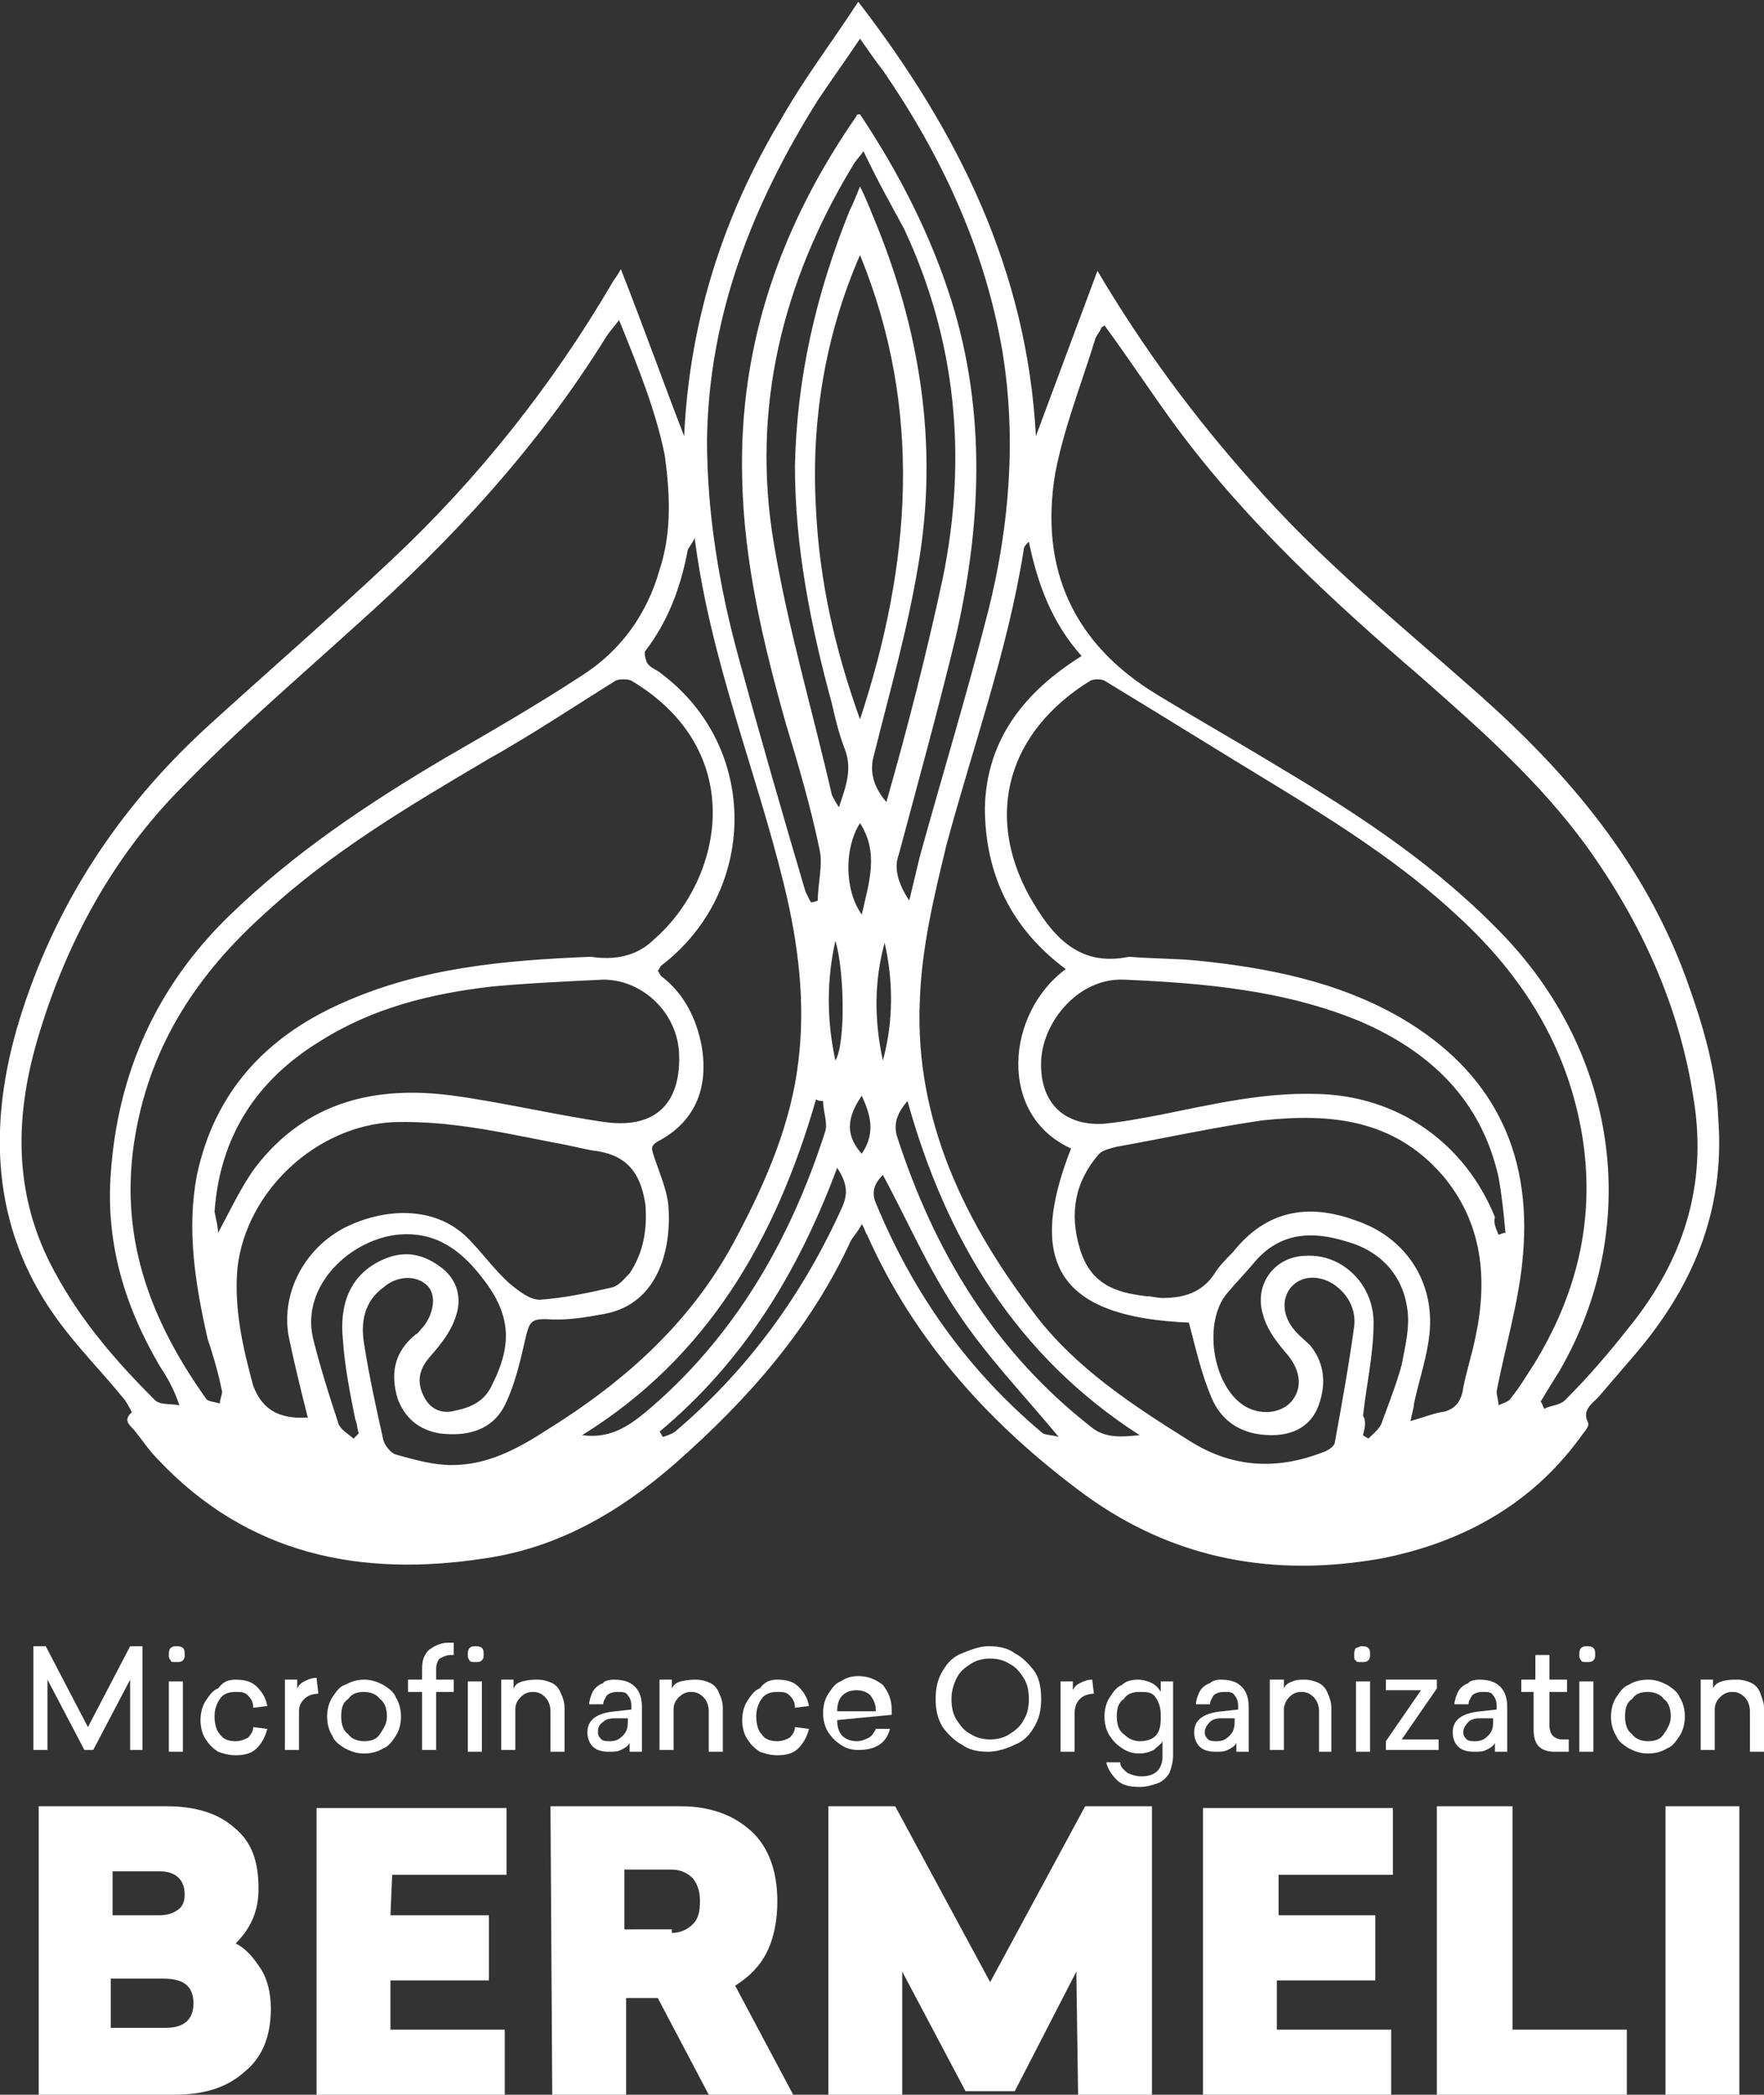 <?xml version="1.0" encoding="utf-8"?>
<!-- Generator: Adobe Illustrator 23.0.3, SVG Export Plug-In . SVG Version: 6.00 Build 0)  -->
<svg version="1.1" id="Layer_1" xmlns:xodm="http://www.corel.com/coreldraw/odm/2003"
	 xmlns="http://www.w3.org/2000/svg" xmlns:xlink="http://www.w3.org/1999/xlink" x="0px" y="0px" viewBox="0 0 100.3 119.1"
	 style="enable-background:new 0 0 100.3 119.1;" xml:space="preserve">
<rect x="0" y="0" width="100.3" height="119.1" fill="#333333" stroke="none"/>
<style type="text/css">
	.st0{fill:#FFFFFF;}
</style>
<g id="Layer_x0020_1">
	<g id="_2871328652064">
		<path class="st0" d="M49,65.6c0.8-1.2,0.5-2.2,0-3.3C48.1,63.6,48.1,64.6,49,65.6z M47.5,60.3c0.6-1,0.5-5.2,0-6.8
			C47,55.7,47,58,47.5,60.3z M50.3,53.6c-0.6,2.2-0.6,4.4-0.1,6.7C50.8,58.1,50.8,55.8,50.3,53.6z M49,52c0.4-1.8,1-3.5-0.1-5.2
			C48,48.2,48,50.6,49,52z M37.5,81.4c0.1,0.1,0.1,0.2,0.2,0.3c0.3-0.1,0.6-0.2,0.8-0.4c4.1-3.5,7.2-7.8,9.4-12.7
			c0.3-0.7,0.3-1.3-0.3-2.2C45.4,72.3,42.3,77.4,37.5,81.4z M60.2,81.7c-2-2.4-4.1-4.6-5.7-7c-1.7-2.5-2.9-5.3-4.3-7.9
			c-0.4,0.4-0.7,0.9-0.4,1.6c2.1,5.1,5.2,9.5,9.5,13.1C59.5,81.6,59.9,81.6,60.2,81.7L60.2,81.7z M33.1,81.6
			c1.5,0.2,2.5-0.4,3.6-1.3c5-4.2,8.2-9.7,10.2-15.9c0.2-0.5-0.1-1.2-0.1-1.8c-0.1,0-0.3,0-0.4-0.1C44.1,70.5,40.2,77.2,33.1,81.6
			L33.1,81.6z M51.6,62.6c-0.6,0.7-0.8,1.3-0.6,2c2.1,6.5,5.5,12.2,11,16.5c0.8,0.7,1.8,0.6,2.8,0.5C57.8,77.1,53.8,70.5,51.6,62.6
			L51.6,62.6z M20.1,81.8c0.1-0.1,0.2-0.2,0.3-0.3c-0.1-0.3-0.1-0.6-0.2-0.8c-0.3-1.5-0.6-3-0.7-4.5c-0.2-1.9,0.3-3.6,2.1-4.5
			c1.2-0.6,2.3-0.5,3.4,0.3c1,0.7,1.3,1.8,0.9,2.9c-0.3,0.9-0.9,1.6-1.5,2.3c-0.6,0.7-0.7,1.4-0.3,2.2c0.4,0.8,1.1,1,1.8,0.8
			c1-0.2,1.7-0.6,2.1-1.5c1.2-2.4,1-4.1-0.7-6.2c-1.2-1.5-2.6-2.5-4.7-2.3c-2.7,0.3-5.5,2.9-4.8,5.9c0.4,1.6,0.9,3.2,1.4,4.7
			C19.3,81.3,19.8,81.5,20.1,81.8L20.1,81.8z M77.5,81.6c0.1,0.1,0.2,0.1,0.3,0.2c0.3-0.3,0.7-0.6,0.8-1c0.4-1.1,0.8-2.1,1.1-3.2
			c0.2-1.1,0.5-2.2,0.3-3.3c-0.3-1.9-1.6-3.2-3.4-3.7c-1.9-0.6-3.8-0.6-5.3,1.2c-0.5,0.6-1,1.1-1.5,1.7c-1.4,1.6-0.9,5.2,0.9,6.4
			c0.9,0.6,2.2,0.5,2.8-0.3c0.6-0.8,0.4-1.8-0.4-2.7c-0.6-0.7-1.1-1.4-1.3-2.2c-0.5-1.7,0.7-3.3,2.5-3.3c2-0.1,3.8,1.6,3.8,3.8
			c0,1.8-0.4,3.5-0.6,5.3C77.7,80.8,77.6,81.2,77.5,81.6L77.5,81.6z M48.9,14.5c-2,4.6-2.8,9.5-2.5,14.5c0.2,4.1,1.1,8,2.5,11.9
			C51.8,32.1,52.5,23.3,48.9,14.5z M49.1,8.6c-0.3,0.4-0.5,0.6-0.6,0.8c-4,6.6-5.8,13.8-4.5,21.5c0.8,4.8,2.2,9.5,3.3,14.3
			c0.1,0.2,0.2,0.4,0.4,0.7c0.4-1.2,0.8-2.2,0.3-3.4c-0.3-0.8-0.5-1.6-0.7-2.5c-1.2-4.4-2.1-8.9-2.1-13.5c0.1-5,1.2-9.8,3.1-14.5
			c0.2-0.4,0.4-0.9,0.6-1.4c0.3,0.6,0.5,1.1,0.7,1.6c2.7,6.4,3.8,13.1,2.6,20c-0.6,3.6-1.6,7.1-2.5,10.7c-0.3,1,0,1.9,0.7,2.7
			c1.2-4.2,2.3-8.5,3.2-12.7c1.4-6.8,0.8-13.5-2.2-19.9C50.7,11.7,49.9,10.3,49.1,8.6L49.1,8.6z M12.4,70.1c0.7-1.3,1.3-2.6,2.1-3.7
			c2.9-3.8,6.9-4.7,11.3-4.1c2.9,0.4,5.8,1.1,8.6,1.5c2.9,0.4,4.4-1.1,4.2-4.1c-0.2-2.2-2.1-4-4.3-4c-2.1,0.1-4.3,0.2-6.4,0.4
			c-3.4,0.4-6.7,1.2-9.7,3.1c-3.6,2.2-5.7,5.4-6,9.7C12.3,69.4,12.4,69.8,12.4,70.1L12.4,70.1z M85.2,70.2c0.1,0,0.2-0.1,0.4-0.1
			c-0.1-1.1-0.2-2.1-0.4-3.2c-1-4.4-3.9-7.1-7.8-8.8c-4.3-1.8-8.9-2.2-13.5-2.4c-2.6-0.1-4.6,2.4-4.7,4.6c-0.1,2.3,1.2,3.7,3.5,3.6
			c1.1-0.1,2.1-0.3,3.2-0.5c3-0.6,5.9-1.3,9-1.2c4.6,0.1,8.4,2.8,10.1,7C84.9,69.6,85.1,69.9,85.2,70.2L85.2,70.2z M17.5,80.6
			c-0.4-1.6-0.8-3.2-1.1-4.7c-0.4-2.4,0.9-4.9,3.2-6.1c2.2-1.1,5.1-1.3,7,0.6c0.8,0.8,1.5,1.8,2.4,2.6c0.5,0.4,1.1,0.9,1.7,0.9
			c1.4-0.1,2.8-0.4,4.1-0.7c0.4-0.1,0.7-0.5,1-0.8c0.8-1.2,1-2.5,0.9-3.9c-0.3-2-1.2-2.9-3.1-3.1c-0.5-0.1-0.9-0.2-1.4-0.3
			c-3.2-0.6-6.4-1.4-9.8-1.3c-4.4,0.2-8.4,3.9-8.9,8.3c-0.2,2.3,0.3,4.5,0.9,6.7C14.9,80.1,15.8,80.7,17.5,80.6L17.5,80.6z
			 M80.2,80.8c0.7-0.2,1.2-0.4,1.7-0.5c0.8-0.1,1.2-0.6,1.3-1.4c0.2-1,0.5-1.9,0.7-2.9c0.7-3.3,0.4-6.5-1.9-9.2
			c-2.8-3.2-6.4-3.5-10.2-3.1c-2.8,0.4-5.5,1-8.3,1.5c-0.4,0.1-0.8,0.2-1,0.4c-1.4,1.6-1.7,3.4-1.1,5.4c0.6,2,2,2.5,3.8,2.7
			c0.3,0,0.6,0.1,0.9,0.1c1.2,0,2.2-0.3,2.9-1.3c0.3-0.5,0.7-0.9,1.1-1.3c1.9-2.4,4.3-2.8,7-1.8c2.7,0.9,4.4,3.3,4.2,6.2
			c-0.1,1.4-0.6,2.8-0.9,4.2C80.4,80,80.3,80.3,80.2,80.8L80.2,80.8z M51.7,51.2c0.2-0.8,0.4-1.7,0.6-2.5c1.3-4.7,2.7-9.3,3.9-14
			c1.2-4.8,1.6-9.8,0.8-14.7c-1-5.9-3.5-11.2-6.8-16c-0.4-0.5-0.8-1.1-1.3-1.8c-0.8,1.2-1.6,2.3-2.4,3.5c-3.7,5.9-6.2,12.2-6.3,19.3
			c0,4.2,0.7,8.4,1.8,12.4c1.2,4.4,2.5,8.9,3.8,13.3c0.1,0.2,0.2,0.4,0.3,0.6c0.1,0,0.2,0,0.4-0.1c0-1,0.3-2,0.1-2.9
			c-0.5-2.4-1.2-4.8-1.9-7.1c-1.3-4.6-2.4-9.2-2.5-14c-0.2-7.6,2.2-14.4,6.5-20.6c0-0.1,0.1-0.1,0.2-0.1c2.2,3.3,4,6.8,5.2,10.6
			c2,6.4,1.7,12.9,0.2,19.3c-1,4.1-2.1,8.1-3.2,12.2C50.8,49.4,51.1,50.3,51.7,51.2L51.7,51.2z M39.5,30.6c-0.2,0.4-0.4,0.6-0.4,0.7
			c-0.4,2.1-1.1,4-2.4,5.7c-0.1,0.1,0,0.5,0.1,0.7c0.2,0.3,0.6,0.4,0.8,0.6c5.6,4.2,5.5,12.4,0,16.6c-0.1,0.1-0.1,0.2-0.2,0.3
			c0.1,0.1,0.1,0.2,0.2,0.3c1.3,1,2,2.4,2.3,4c0.4,2.4-0.4,4.3-2.5,5.4c-0.5,0.3-0.3,0.5-0.2,0.9c0.3,0.9,0.7,1.8,0.8,2.7
			c0.2,2.4-0.5,5.6-3.6,6.2c-1.1,0.2-2.2,0.4-3.4,0.3c-0.8,0-0.9,0.2-1.1,1c-0.3,1.3-0.6,2.7-1.2,3.9c-0.7,1.4-2.1,1.8-3.7,1.6
			c-1.2-0.2-2-0.9-2.4-2c-0.4-1.4-0.2-2.6,1-3.6c0.2-0.1,0.3-0.3,0.5-0.5c0.6-0.8,0.7-1.8,0.2-2.3c-0.6-0.6-1.7-0.6-2.5,0.1
			c-1.1,0.8-1.3,2-1.1,3.2c0.3,1.9,0.7,3.7,1.1,5.5c0.1,0.3,0.4,0.7,0.7,0.8c1.1,0.3,2.1,0.6,3.2,0.6c2,0,3.7-0.9,5.4-2
			c4.5-2.8,8.3-6.2,10.8-11c1.7-3.2,3.1-6.5,3.5-10c0.4-3.3,0-6.6-0.8-9.9C43,43.8,40.4,37.6,39.5,30.6L39.5,30.6z M60.6,55.1
			c-3.1-2.3-4.6-5.4-4.6-9.2c0.1-3.9,2.3-6.6,5.5-8.6c-1.7-1.9-2.5-4.1-3-6.5c-0.2,0.2-0.3,0.3-0.3,0.5c-0.9,5.7-2.9,11.2-4.4,16.8
			c-0.7,2.9-1.4,5.8-1.5,8.8c-0.3,6.8,2.6,12.7,6.6,17.9c2.3,3,5.5,5.1,8.7,7.1c2.5,1.6,5.1,1.7,7.8,0.6c0.2-0.1,0.5-0.3,0.5-0.5
			c0.4-2.2,0.8-4.4,1.1-6.6c0.1-0.9-0.3-1.8-1.2-2.4c-0.8-0.5-1.8-0.5-2.4,0.2c-0.5,0.6-0.5,1.5,0.1,2.3c0.3,0.4,0.7,0.7,1,1
			c0.9,1.1,0.9,2.4,0.4,3.6c-0.5,1.1-1.5,1.5-2.6,1.5c-1.6,0-2.8-0.7-3.4-2.1c-0.6-1.4-0.9-2.8-1.3-4.3c-7.3-0.3-9.3-3.3-6.7-9.9
			C56.7,63.4,57.2,57.6,60.6,55.1L60.6,55.1z M33.6,54.4c1.3,0.2,2.6,0,3.6-1c3.9-3.4,5.4-10.7-1.3-14.7c-0.2-0.1-0.7-0.1-0.9,0
			c-2.4,1.5-4.8,3.1-7.3,4.5c-4.4,2.6-8.8,5.2-12.6,8.7c-3.8,3.4-6.5,7.4-7.4,12.6c-1,5.7,0.8,10.5,4,15c0.1,0.2,0.5,0.2,0.8,0.3
			c0-0.3,0.2-0.6,0.1-0.8c-0.2-1-0.5-2-0.8-2.9c-0.7-3.1-1.2-6.2-0.6-9.3c1-4.7,3.9-7.8,8.1-9.7C23.9,55,28.7,54.6,33.6,54.4
			L33.6,54.4z M64.2,54.4c1.2,0.1,2.5,0.1,3.7,0.2c4.1,0.4,8.2,1.2,11.8,3.3c5.1,3,7.4,7.5,6.9,13.4c-0.2,2.6-1,5.2-1.5,7.8
			c0,0.3,0.1,0.5,0.1,0.8c0.2-0.1,0.6-0.2,0.7-0.4c0.5-0.6,0.9-1.3,1.3-1.9c2.4-3.9,3.5-8.1,2.8-12.8c-0.8-5.2-3.4-9.3-7.1-12.7
			c-3.1-2.9-6.7-5.2-10.3-7.4c-3.3-2-6.5-4-9.8-6c-0.2-0.1-0.6-0.1-0.8,0c-4.7,2.9-6,7.6-3.5,12.2C59.8,53.2,61.3,55,64.2,54.4
			L64.2,54.4z M35.2,18.2c-0.3,0.4-0.5,0.6-0.7,0.9c-3.9,6.3-8.8,11.6-14.3,16.5c-3.3,3-6.7,5.9-9.8,9.1c-4,4-6.7,9-8.3,14.5
			c-1.3,4.5-1.3,8.9,1,13.1c1.5,2.8,3.5,5.1,5.7,7.3c0.3,0.3,0.9,0.2,1.4,0.3c-0.3-0.9-0.7-1.6-1.1-2.2c-2-3.4-3.1-7-2.8-11
			c0.4-5.7,2.6-10.6,6.7-14.6c3.7-3.6,7.9-6.4,12.3-9c2.6-1.5,5.2-3,7.8-4.7c2.2-1.4,3.7-3.5,4.4-6c0.7-2.1,0.6-4.3,0.3-6.5
			C37.3,23.4,36.3,20.9,35.2,18.2L35.2,18.2z M87.6,79.7c0.1,0.1,0.1,0.2,0.2,0.4c0.4-0.2,0.9-0.2,1.2-0.5c1.3-1.3,2.5-2.7,3.6-4.1
			c3.1-3.8,4.5-8.1,3.7-13c-0.8-5.3-3-10.1-6.1-14.4c-2.7-3.7-6-6.6-9.4-9.6c-5-4.3-9.9-8.8-13.9-14.2c-1.4-1.9-2.7-3.9-4.1-5.8
			c-0.1,0.1-0.2,0.1-0.2,0.2c-0.1,0.2-0.2,0.3-0.3,0.5c-0.8,2.6-1.8,5.1-2.3,7.7c-0.9,5.4,1,9.7,5.8,12.6c2.3,1.4,4.6,2.7,6.9,4.1
			c4.7,2.8,9.1,5.7,12.9,9.7c6.5,6.9,7.7,16.6,3.1,24.6C88.4,78.4,88,79,87.6,79.7L87.6,79.7z M62.4,15.4c2.6,4.4,5.5,8.3,8.7,11.9
			c3.9,4.5,8.5,8.2,12.9,12.1c5.2,4.6,9.5,9.7,11.9,16.3c0.9,2.5,1.7,5.1,1.8,7.9c0.4,5.3-1.5,9.7-4.9,13.6
			c-0.6,0.7-1.2,1.4-1.8,2.1c-0.4,0.5-1.1,0.8-0.7,1.6c0.1,0.2-0.3,0.6-0.5,0.9c-2.8,3.8-6.7,5.9-11.2,6.8
			c-6.1,1.1-11.8,0.1-16.9-3.6c-5.3-3.9-9.7-8.7-12.4-14.8c-0.1-0.1-0.1-0.3-0.3-0.6c-0.2,0.4-0.4,0.6-0.6,0.9c-2.3,5-5.8,9-10,12.7
			c-3.2,2.8-6.7,4.8-10.8,5.4c-7.1,1.1-13.5-0.2-18.6-5.6c-0.5-0.5-0.9-1.1-1.3-1.6c-0.2-0.3-0.8-0.6-0.2-1.1c0,0-0.2-0.4-0.4-0.7
			c-1.3-1.6-2.8-3.1-4-4.8C-0.5,69.7-0.7,63.9,1.1,58c2-6.5,5.6-12,10.6-16.6c3.5-3.2,7.1-6.3,10.6-9.6c4.9-4.6,9.1-9.9,12.5-15.7
			c0.1-0.2,0.3-0.4,0.5-0.8c1.3,3.3,2.4,6.4,3.6,9.5c0.3-6.5,2.2-12.5,5.5-18c1.3-2.3,2.9-4.4,4.4-6.7c5.7,7.4,9.6,15.3,10.1,24.7
			L62.4,15.4L62.4,15.4z"/>
		<path class="st0" d="M7.4,95.5l-2.1,4H4.8l-2.1-4v4H1.9v-5.9h0.7l2.4,4.6l2.4-4.6h0.7v5.9H7.4C7.4,99.6,7.4,95.5,7.4,95.5z
			 M10,93.6c0.1,0,0.3,0,0.4,0.1c0.1,0.1,0.1,0.2,0.1,0.4c0,0.1,0,0.2-0.1,0.3c-0.1,0.1-0.2,0.1-0.4,0.1s-0.3,0-0.3-0.1
			c-0.1-0.1-0.1-0.2-0.1-0.3c0-0.1,0-0.3,0.1-0.4C9.7,93.7,9.8,93.6,10,93.6z M9.6,95.6h0.8v4H9.6V95.6z M13.4,95.5
			c0.5,0,0.9,0.1,1.2,0.4c0.3,0.3,0.5,0.6,0.6,1.1l-0.8,0.1c0-0.3-0.1-0.5-0.3-0.7c-0.2-0.2-0.4-0.2-0.7-0.2c-0.4,0-0.7,0.1-0.9,0.4
			c-0.2,0.3-0.3,0.6-0.3,1c0,0.4,0.1,0.8,0.3,1c0.2,0.3,0.5,0.4,0.9,0.4c0.3,0,0.5-0.1,0.7-0.2c0.2-0.2,0.3-0.4,0.3-0.6l0.8,0.1
			c-0.1,0.4-0.3,0.8-0.6,1.1c-0.3,0.3-0.7,0.4-1.2,0.4c-0.4,0-0.7-0.1-1-0.2c-0.3-0.2-0.5-0.4-0.7-0.7c-0.2-0.3-0.3-0.7-0.3-1.1
			c0-0.4,0.1-0.8,0.3-1.1c0.2-0.3,0.4-0.6,0.7-0.7C12.7,95.6,13,95.5,13.4,95.5L13.4,95.5z M18.1,96.3c-0.3,0-0.6,0.1-0.8,0.3
			C17.1,96.8,17,97,17,97.3v2.2h-0.8v-4h0.7v0.5c0.1-0.2,0.2-0.3,0.4-0.4c0.2-0.1,0.4-0.2,0.7-0.2L18.1,96.3L18.1,96.3z M20.7,95.5
			c0.4,0,0.7,0.1,1.1,0.3c0.3,0.2,0.6,0.4,0.7,0.7c0.2,0.3,0.3,0.7,0.3,1.1c0,0.4-0.1,0.8-0.3,1.1c-0.2,0.3-0.4,0.6-0.7,0.7
			c-0.3,0.2-0.7,0.3-1.1,0.3s-0.7-0.1-1.1-0.3c-0.3-0.2-0.6-0.4-0.7-0.7c-0.2-0.3-0.3-0.7-0.3-1.1c0-0.4,0.1-0.8,0.3-1.1
			c0.2-0.3,0.4-0.6,0.7-0.7C20,95.6,20.3,95.5,20.7,95.5z M19.4,97.6c0,0.4,0.1,0.8,0.4,1c0.2,0.3,0.6,0.4,0.9,0.4
			c0.4,0,0.7-0.1,0.9-0.4c0.2-0.3,0.4-0.6,0.4-1c0-0.4-0.1-0.8-0.4-1c-0.2-0.3-0.6-0.4-0.9-0.4c-0.4,0-0.7,0.1-0.9,0.4
			C19.5,96.8,19.4,97.1,19.4,97.6L19.4,97.6z M25.5,93.4c0.1,0,0.2,0,0.3,0v0.7c-0.1,0-0.2,0-0.2,0c-0.2,0-0.4,0.1-0.6,0.2
			c-0.1,0.1-0.2,0.3-0.2,0.6v0.6h1v0.7h-1v3.3H24v-3.3h-0.8v-0.7H24v-0.6c0-0.5,0.1-0.8,0.4-1.1C24.7,93.6,25,93.4,25.5,93.4
			L25.5,93.4z M27,93.6c0.1,0,0.3,0,0.4,0.1c0.1,0.1,0.1,0.2,0.1,0.4c0,0.1,0,0.2-0.1,0.3s-0.2,0.1-0.4,0.1c-0.1,0-0.3,0-0.3-0.1
			c-0.1-0.1-0.1-0.2-0.1-0.3c0-0.1,0-0.3,0.1-0.4C26.7,93.7,26.8,93.6,27,93.6z M26.6,95.6h0.8v4h-0.8V95.6z M30.6,95.5
			c0.3,0,0.6,0.1,0.8,0.2c0.2,0.1,0.4,0.3,0.5,0.6c0.1,0.2,0.2,0.5,0.2,0.8v2.5h-0.8v-2.3c0-0.3-0.1-0.6-0.3-0.8
			c-0.2-0.2-0.4-0.3-0.7-0.3c-0.3,0-0.5,0.1-0.7,0.3c-0.2,0.2-0.3,0.4-0.3,0.7v2.3h-0.8v-4h0.7v0.5c0.1-0.2,0.2-0.3,0.5-0.4
			C30.1,95.5,30.3,95.5,30.6,95.5L30.6,95.5z M34.9,95.5c0.5,0,0.9,0.1,1.2,0.4c0.3,0.3,0.4,0.7,0.4,1.2v2.5h-0.7v-0.5
			c-0.1,0.2-0.3,0.3-0.5,0.4c-0.2,0.1-0.4,0.1-0.7,0.1c-0.4,0-0.7-0.1-0.9-0.3c-0.2-0.2-0.3-0.5-0.3-0.8c0-0.7,0.5-1.1,1.6-1.2
			l0.9-0.1V97c0-0.3-0.1-0.5-0.2-0.6c-0.1-0.2-0.3-0.2-0.6-0.2c-0.3,0-0.5,0.1-0.6,0.2c-0.1,0.2-0.2,0.3-0.2,0.5l-0.8,0
			c0-0.2,0.1-0.5,0.2-0.7c0.1-0.2,0.3-0.4,0.6-0.5C34.3,95.6,34.6,95.5,34.9,95.5L34.9,95.5z M34,98.5c0,0.2,0.1,0.3,0.2,0.4
			c0.1,0.1,0.3,0.1,0.5,0.1c0.3,0,0.5-0.1,0.7-0.3c0.2-0.2,0.3-0.4,0.3-0.8v-0.2l-0.8,0c-0.3,0-0.5,0.1-0.6,0.2
			C34,98.1,34,98.3,34,98.5L34,98.5z M39.6,95.5c0.3,0,0.6,0.1,0.8,0.2c0.2,0.1,0.4,0.3,0.5,0.6c0.1,0.2,0.2,0.5,0.2,0.8v2.5h-0.8
			v-2.3c0-0.3-0.1-0.6-0.3-0.8c-0.2-0.2-0.4-0.3-0.7-0.3c-0.3,0-0.5,0.1-0.7,0.3c-0.2,0.2-0.3,0.4-0.3,0.7v2.3h-0.8v-4h0.7v0.5
			c0.1-0.2,0.2-0.3,0.5-0.4C39.1,95.5,39.4,95.5,39.6,95.5L39.6,95.5z M44.2,95.5c0.5,0,0.9,0.1,1.2,0.4c0.3,0.3,0.5,0.6,0.6,1.1
			l-0.8,0.1c0-0.3-0.1-0.5-0.3-0.7c-0.2-0.2-0.4-0.2-0.7-0.2c-0.4,0-0.7,0.1-0.9,0.4c-0.2,0.3-0.3,0.6-0.3,1c0,0.4,0.1,0.8,0.3,1
			c0.2,0.3,0.5,0.4,0.9,0.4c0.3,0,0.5-0.1,0.7-0.2c0.2-0.2,0.3-0.4,0.3-0.6l0.8,0.1c-0.1,0.4-0.3,0.8-0.6,1.1
			c-0.3,0.3-0.7,0.4-1.2,0.4c-0.4,0-0.7-0.1-1-0.2c-0.3-0.2-0.5-0.4-0.7-0.7c-0.2-0.3-0.3-0.7-0.3-1.1c0-0.4,0.1-0.8,0.3-1.1
			c0.2-0.3,0.4-0.6,0.7-0.7C43.5,95.6,43.8,95.5,44.2,95.5L44.2,95.5z M47.6,97.8c0,0.4,0.1,0.7,0.3,0.9c0.2,0.2,0.5,0.3,0.8,0.3
			c0.3,0,0.5-0.1,0.7-0.2c0.2-0.1,0.3-0.3,0.4-0.5l0.8,0c-0.1,0.4-0.3,0.7-0.6,0.9c-0.3,0.2-0.7,0.3-1.2,0.3c-0.4,0-0.7-0.1-1-0.3
			c-0.3-0.2-0.5-0.4-0.7-0.7c-0.2-0.3-0.3-0.7-0.3-1.1c0-0.4,0.1-0.8,0.3-1.1c0.2-0.3,0.4-0.6,0.7-0.7c0.3-0.2,0.6-0.3,1-0.3
			c0.6,0,1,0.2,1.4,0.5c0.3,0.4,0.5,0.8,0.5,1.4v0.3L47.6,97.8L47.6,97.8z M49.8,97.3c0-0.4-0.1-0.6-0.3-0.9
			c-0.2-0.2-0.5-0.3-0.8-0.3c-0.3,0-0.6,0.1-0.8,0.3c-0.2,0.2-0.3,0.5-0.3,0.9C47.6,97.3,49.8,97.3,49.8,97.3z M56.2,93.6
			c0.6,0,1.1,0.1,1.5,0.4c0.4,0.2,0.8,0.6,1.1,1s0.4,1,0.4,1.6c0,0.6-0.1,1.1-0.4,1.6c-0.3,0.5-0.6,0.8-1.1,1
			c-0.4,0.2-1,0.4-1.5,0.4c-0.6,0-1.1-0.1-1.5-0.4c-0.4-0.2-0.8-0.6-1.1-1c-0.3-0.5-0.4-1-0.4-1.6s0.1-1.1,0.4-1.6
			c0.3-0.5,0.6-0.8,1.1-1C55.2,93.8,55.7,93.6,56.2,93.6z M54.1,96.6c0,0.5,0.1,0.9,0.3,1.2c0.2,0.3,0.4,0.6,0.8,0.8
			c0.3,0.2,0.7,0.3,1.1,0.3c0.4,0,0.8-0.1,1.1-0.3c0.3-0.2,0.6-0.4,0.8-0.8c0.2-0.3,0.3-0.7,0.3-1.2c0-0.5-0.1-0.9-0.3-1.2
			c-0.2-0.3-0.4-0.6-0.8-0.8c-0.3-0.2-0.7-0.3-1.1-0.3c-0.4,0-0.8,0.1-1.1,0.3c-0.3,0.2-0.6,0.4-0.8,0.8
			C54.2,95.8,54.1,96.2,54.1,96.6z M62.2,96.3c-0.3,0-0.6,0.1-0.8,0.3c-0.2,0.2-0.3,0.5-0.3,0.8v2.2h-0.8v-4H61v0.5
			c0.1-0.2,0.2-0.3,0.4-0.4c0.2-0.1,0.4-0.2,0.7-0.2L62.2,96.3L62.2,96.3z M64.7,95.5c0.3,0,0.6,0.1,0.8,0.2
			c0.2,0.1,0.4,0.3,0.5,0.5v-0.6h0.7v4.2c0,0.4-0.1,0.7-0.2,1c-0.2,0.3-0.4,0.5-0.7,0.6c-0.3,0.1-0.6,0.2-1,0.2
			c-0.6,0-1-0.1-1.3-0.4c-0.3-0.3-0.5-0.6-0.6-1l0.8,0c0,0.3,0.2,0.4,0.4,0.6c0.2,0.1,0.5,0.2,0.8,0.2c0.4,0,0.7-0.1,0.9-0.3
			c0.2-0.2,0.3-0.5,0.3-0.8V99c-0.1,0.2-0.3,0.3-0.5,0.5c-0.2,0.1-0.5,0.2-0.8,0.2c-0.4,0-0.7-0.1-1-0.3c-0.3-0.2-0.5-0.4-0.7-0.7
			c-0.2-0.3-0.3-0.7-0.3-1.1c0-0.4,0.1-0.8,0.3-1.1c0.2-0.3,0.4-0.6,0.7-0.7C64,95.6,64.3,95.5,64.7,95.5L64.7,95.5z M63.5,97.6
			c0,0.4,0.1,0.8,0.4,1c0.2,0.2,0.5,0.4,0.9,0.4c0.4,0,0.7-0.1,0.9-0.3c0.2-0.2,0.3-0.5,0.3-1v-0.2c0-0.4-0.1-0.7-0.3-1
			s-0.5-0.3-0.9-0.3c-0.4,0-0.7,0.1-0.9,0.4C63.6,96.8,63.5,97.1,63.5,97.6L63.5,97.6z M69.4,95.5c0.5,0,0.9,0.1,1.2,0.4
			c0.3,0.3,0.4,0.7,0.4,1.2v2.5h-0.7v-0.5c-0.1,0.2-0.3,0.3-0.5,0.4c-0.2,0.1-0.4,0.1-0.7,0.1c-0.4,0-0.7-0.1-0.9-0.3
			c-0.2-0.2-0.3-0.5-0.3-0.8c0-0.7,0.5-1.1,1.6-1.2l0.9-0.1V97c0-0.3-0.1-0.5-0.2-0.6c-0.1-0.2-0.3-0.2-0.6-0.2
			c-0.3,0-0.5,0.1-0.6,0.2c-0.1,0.2-0.2,0.3-0.2,0.5l-0.8,0c0-0.2,0.1-0.5,0.2-0.7c0.1-0.2,0.3-0.4,0.6-0.5
			C68.9,95.6,69.1,95.5,69.4,95.5L69.4,95.5z M68.5,98.5c0,0.2,0.1,0.3,0.2,0.4C68.8,99,69,99,69.2,99c0.3,0,0.5-0.1,0.7-0.3
			c0.2-0.2,0.3-0.4,0.3-0.8v-0.2l-0.8,0c-0.3,0-0.5,0.1-0.6,0.2C68.6,98.1,68.5,98.3,68.5,98.5L68.5,98.5z M74.2,95.5
			c0.3,0,0.6,0.1,0.8,0.2c0.2,0.1,0.4,0.3,0.5,0.6c0.1,0.2,0.2,0.5,0.2,0.8v2.5H75v-2.3c0-0.3-0.1-0.6-0.3-0.8
			c-0.2-0.2-0.4-0.3-0.7-0.3c-0.3,0-0.5,0.1-0.7,0.3C73.1,96.7,73,97,73,97.2v2.3h-0.8v-4H73v0.5c0.1-0.2,0.2-0.3,0.5-0.4
			C73.7,95.5,73.9,95.5,74.2,95.5L74.2,95.5z M77.4,93.6c0.1,0,0.3,0,0.4,0.1c0.1,0.1,0.1,0.2,0.1,0.4c0,0.1,0,0.2-0.1,0.3
			c-0.1,0.1-0.2,0.1-0.4,0.1s-0.3,0-0.3-0.1C77,94.4,77,94.3,77,94.1c0-0.1,0-0.3,0.1-0.4C77.2,93.7,77.3,93.6,77.4,93.6z
			 M77.1,95.6h0.8v4h-0.8V95.6z M81.8,98.9v0.6h-3v-0.5l2-2.9h-2v-0.6h2.9v0.5l-2,2.9H81.8z M84.1,95.5c0.5,0,0.9,0.1,1.2,0.4
			c0.3,0.3,0.4,0.7,0.4,1.2v2.5h-0.7v-0.5c-0.1,0.2-0.3,0.3-0.5,0.4c-0.2,0.1-0.4,0.1-0.7,0.1c-0.4,0-0.7-0.1-0.9-0.3
			c-0.2-0.2-0.3-0.5-0.3-0.8c0-0.7,0.5-1.1,1.6-1.2l0.9-0.1V97c0-0.3-0.1-0.5-0.2-0.6c-0.1-0.2-0.3-0.2-0.6-0.2
			c-0.3,0-0.5,0.1-0.6,0.2c-0.1,0.2-0.2,0.3-0.2,0.5l-0.8,0c0-0.2,0.1-0.5,0.2-0.7c0.1-0.2,0.3-0.4,0.6-0.5
			C83.5,95.6,83.8,95.5,84.1,95.5L84.1,95.5z M83.2,98.5c0,0.2,0.1,0.3,0.2,0.4c0.1,0.1,0.3,0.1,0.5,0.1c0.3,0,0.5-0.1,0.7-0.3
			c0.2-0.2,0.3-0.4,0.3-0.8v-0.2l-0.8,0c-0.3,0-0.5,0.1-0.6,0.2C83.3,98.1,83.2,98.3,83.2,98.5L83.2,98.5z M88.4,99.6
			c-0.4,0-0.7-0.1-0.9-0.3c-0.2-0.2-0.3-0.5-0.3-1l0-2.1h-0.7v-0.7h0.8l0-1.4h0.8l0,1.4h1v0.7h-1l0,1.9c0,0.3,0.1,0.5,0.2,0.6
			c0.1,0.1,0.3,0.2,0.5,0.2c0.1,0,0.2,0,0.4,0v0.7C88.8,99.6,88.6,99.6,88.4,99.6L88.4,99.6z M90.2,93.6c0.1,0,0.3,0,0.4,0.1
			c0.1,0.1,0.1,0.2,0.1,0.4c0,0.1,0,0.2-0.1,0.3c-0.1,0.1-0.2,0.1-0.4,0.1c-0.1,0-0.3,0-0.3-0.1c-0.1-0.1-0.1-0.2-0.1-0.3
			c0-0.1,0-0.3,0.1-0.4C89.9,93.7,90,93.6,90.2,93.6z M89.8,95.6h0.8v4h-0.8V95.6z M93.7,95.5c0.4,0,0.7,0.1,1.1,0.3
			c0.3,0.2,0.6,0.4,0.7,0.7c0.2,0.3,0.3,0.7,0.3,1.1c0,0.4-0.1,0.8-0.3,1.1c-0.2,0.3-0.4,0.6-0.7,0.7c-0.3,0.2-0.7,0.3-1.1,0.3
			s-0.7-0.1-1.1-0.3c-0.3-0.2-0.6-0.4-0.7-0.7c-0.2-0.3-0.3-0.7-0.3-1.1c0-0.4,0.1-0.8,0.3-1.1c0.2-0.3,0.4-0.6,0.7-0.7
			C92.9,95.6,93.3,95.5,93.7,95.5z M92.4,97.6c0,0.4,0.1,0.8,0.4,1c0.2,0.3,0.6,0.4,0.9,0.4c0.4,0,0.7-0.1,0.9-0.4
			c0.2-0.3,0.4-0.6,0.4-1c0-0.4-0.1-0.8-0.4-1c-0.2-0.3-0.6-0.4-0.9-0.4c-0.4,0-0.7,0.1-0.9,0.4C92.5,96.8,92.4,97.1,92.4,97.6
			L92.4,97.6z M98.8,95.5c0.3,0,0.6,0.1,0.8,0.2c0.2,0.1,0.4,0.3,0.5,0.6s0.2,0.5,0.2,0.8v2.5h-0.8v-2.3c0-0.3-0.1-0.6-0.3-0.8
			c-0.2-0.2-0.4-0.3-0.7-0.3c-0.3,0-0.5,0.1-0.7,0.3c-0.2,0.2-0.3,0.4-0.3,0.7v2.3h-0.8v-4h0.7v0.5c0.1-0.2,0.2-0.3,0.5-0.4
			C98.2,95.5,98.5,95.5,98.8,95.5L98.8,95.5z"/>
		<path class="st0" d="M9.5,102.7c1.6,0,2.9,0.4,3.8,1.2c1,0.8,1.4,1.9,1.4,3.5c0,1.2-0.4,2.2-1.3,3.1c0.6,0.3,1,0.8,1.4,1.4
			c0.4,0.6,0.6,1.4,0.6,2.3c0,1.6-0.5,2.8-1.5,3.6c-1,0.9-2.3,1.3-4,1.3H2.2v-16.4L9.5,102.7L9.5,102.7z M9.4,115.3
			c1.1,0,1.6-0.5,1.6-1.4c0-1-0.6-1.4-1.7-1.4h-3v2.8L9.4,115.3L9.4,115.3z M9,108.9c0.5,0,0.8-0.1,1.1-0.3c0.3-0.2,0.4-0.5,0.4-0.9
			c0-0.8-0.5-1.3-1.4-1.3H6.4v2.5C6.4,108.9,9,108.9,9,108.9z M22.2,108.9h5.6v3.7h-5.6v2.8h6.5v3.8H18v-16.4h10.8v3.8h-6.5
			L22.2,108.9L22.2,108.9z M31.3,102.7h7.4c1.7,0,3,0.5,4,1.4s1.5,2.3,1.5,4c0,1.1-0.2,2.1-0.6,2.9c-0.4,0.8-1,1.4-1.8,1.9l3.3,6.2
			h-4.8l-2.9-5.5h-0.3h-1.5v5.5h-4.2L31.3,102.7L31.3,102.7z M38.2,109.9c0.5,0,0.9-0.2,1.2-0.5c0.3-0.3,0.4-0.7,0.4-1.3
			c0-0.5-0.1-0.9-0.4-1.3c-0.3-0.3-0.7-0.5-1.2-0.5h-2.7v3.4H38.2z M61.2,112.1l-3.5,6.8h-2.8l-3.6-6.8v7h-4.2v-16.4h3.8l5.4,10
			l5.4-10h3.8v16.4h-4.2L61.2,112.1L61.2,112.1z M72.6,108.9h5.6v3.7h-5.6v2.8h6.5v3.8H68.4v-16.4h10.8v3.8h-6.5V108.9z M92.5,119.1
			H81.7v-16.4H86v12.7h6.5V119.1z M94.7,102.7h4.2v16.4h-4.2V102.7z"/>
	</g>
</g>
</svg>
